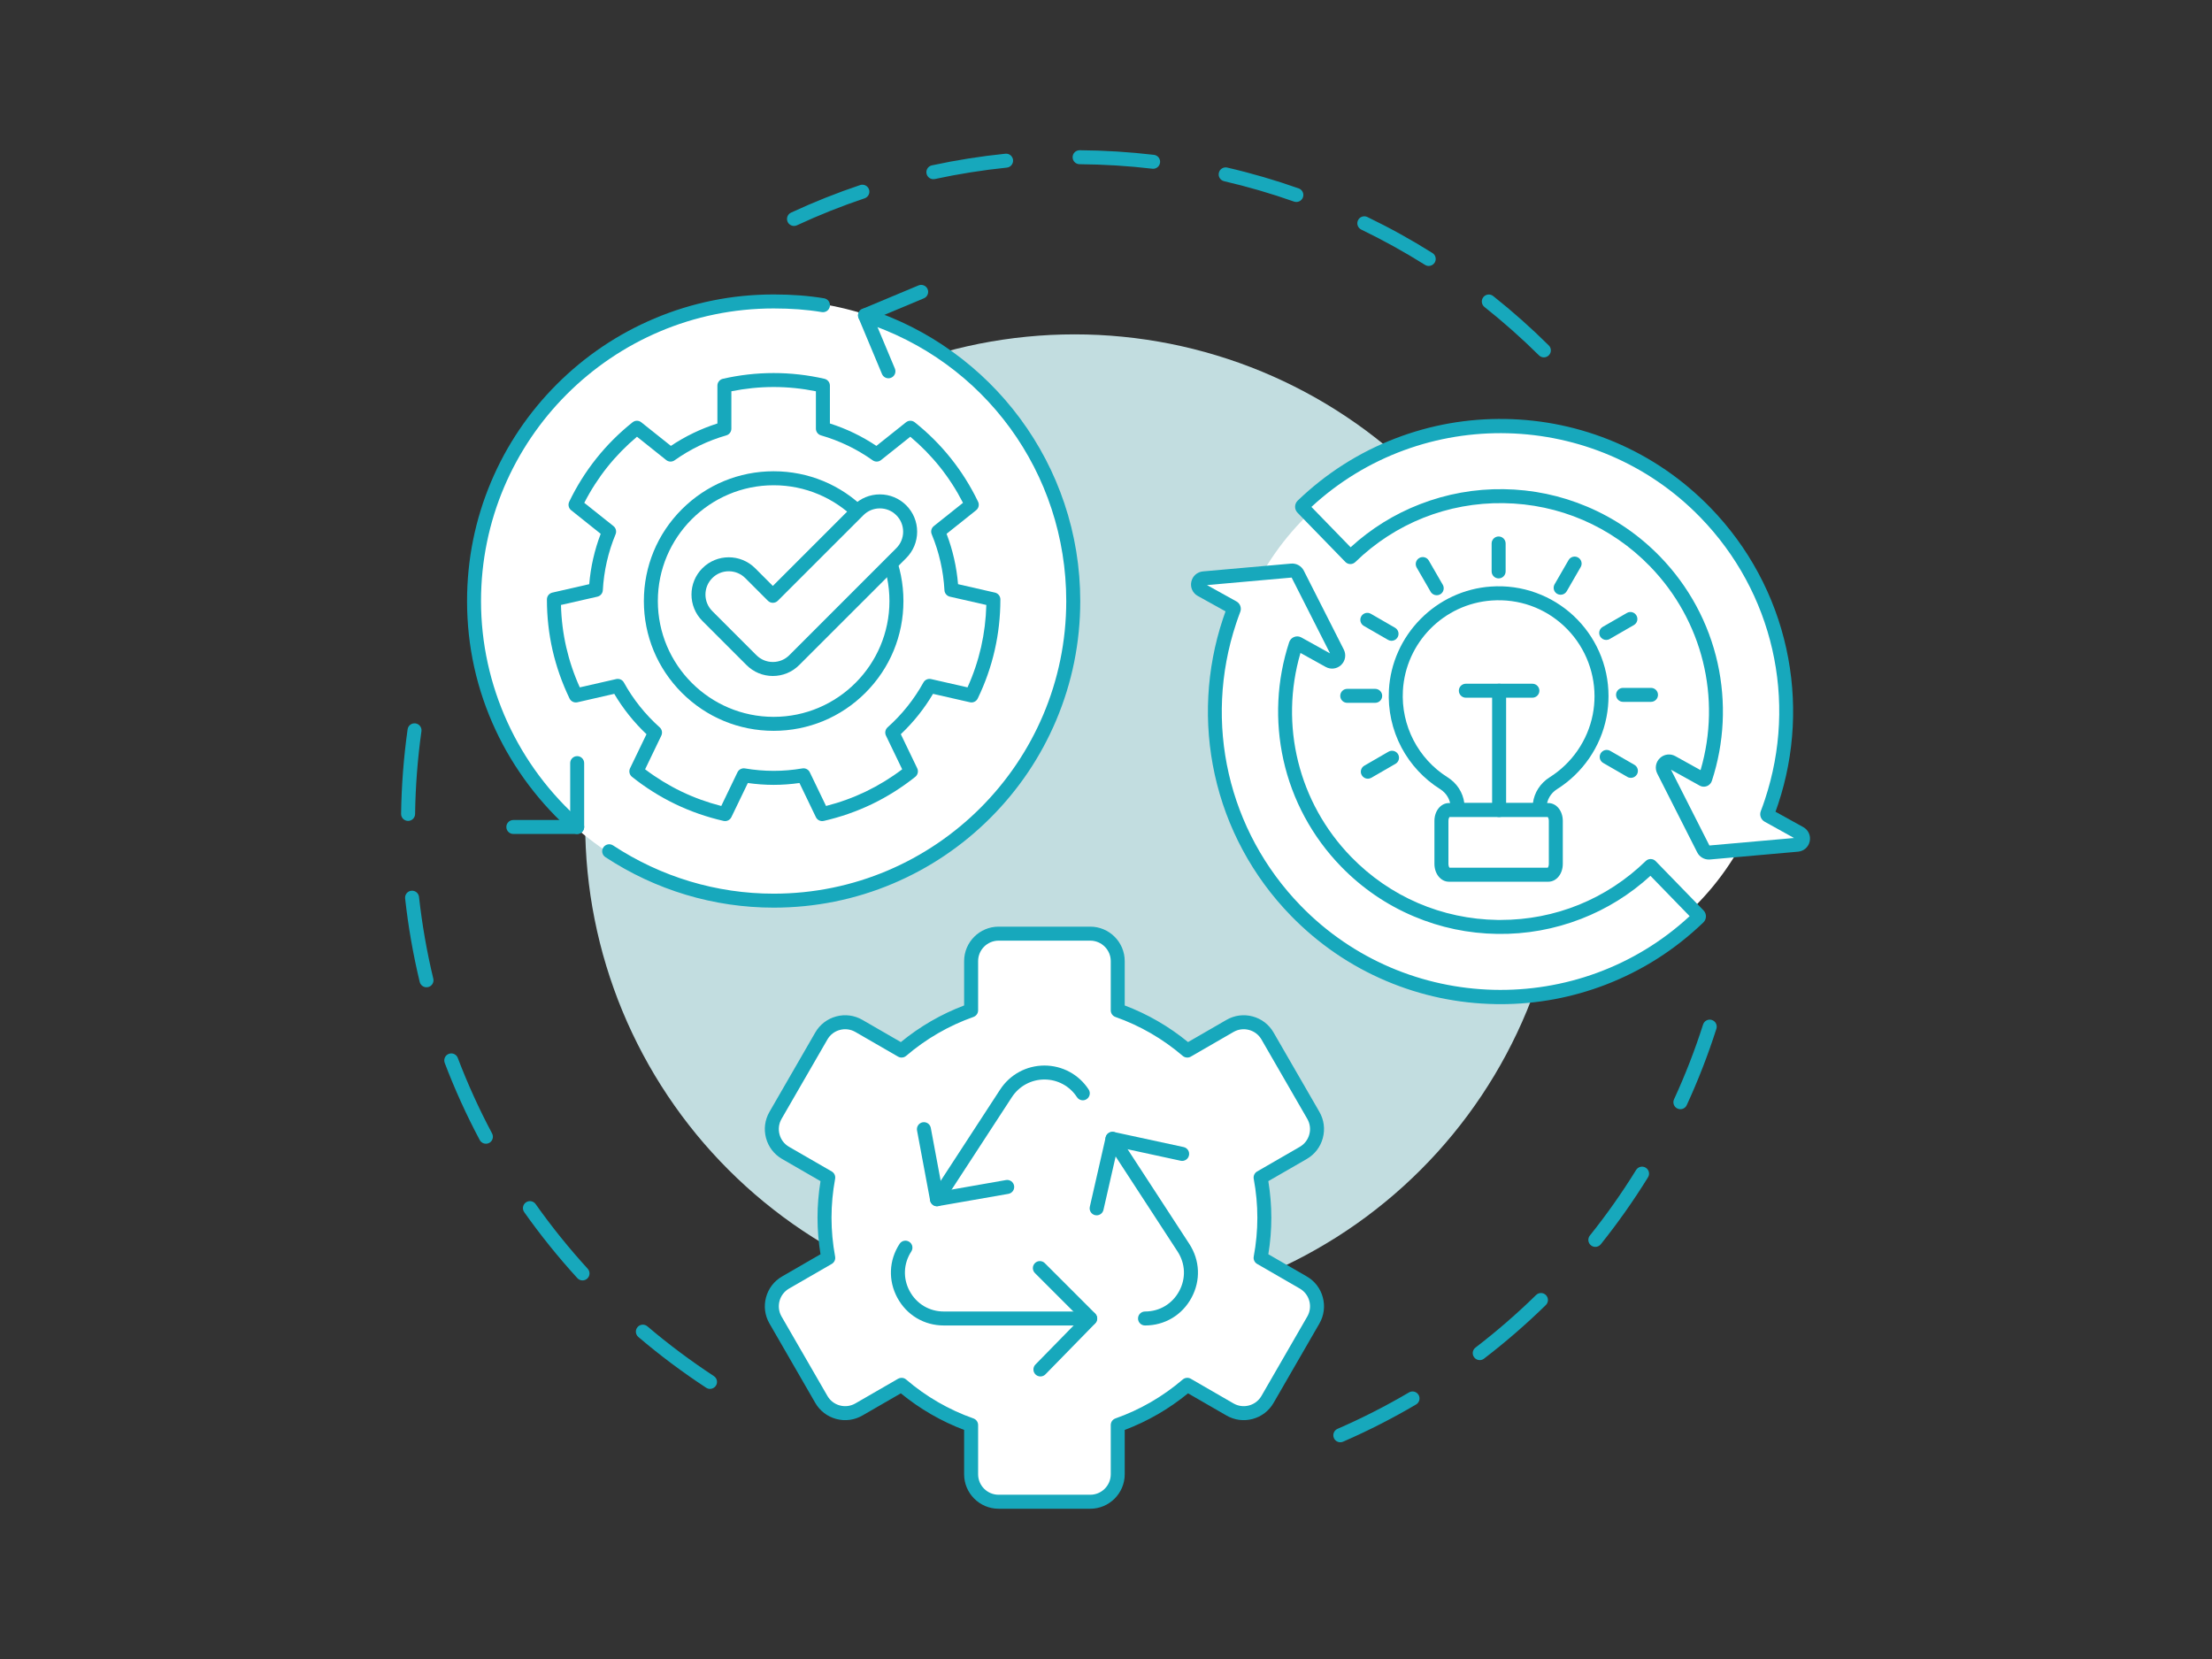 <?xml version="1.0" encoding="UTF-8"?>
<svg xmlns="http://www.w3.org/2000/svg" xmlns:xlink="http://www.w3.org/1999/xlink" width="400" zoomAndPan="magnify" viewBox="0 0 300 225" height="300" preserveAspectRatio="xMidYMid meet" version="1.2">
  <rect x="0" y="0" width="300" height="225" fill="#333333" stroke="none"/>
  <defs>
    <clipPath id="0909a3a0b0">
      <path d="M 54.391 98 L 98 98 L 98 189 L 54.391 189 Z M 54.391 98 "></path>
    </clipPath>
    <clipPath id="1e00f531f3">
      <path d="M 106 20.359 L 211 20.359 L 211 49 L 106 49 Z M 106 20.359 "></path>
    </clipPath>
    <clipPath id="e5fba0dc70">
      <path d="M 175 56 L 245.641 56 L 245.641 117 L 175 117 Z M 175 56 "></path>
    </clipPath>
    <clipPath id="9f67ca2886">
      <path d="M 103 125 L 180 125 L 180 204.859 L 103 204.859 Z M 103 125 "></path>
    </clipPath>
  </defs>
  <g id="18d8b33af3">
    <g clip-rule="nonzero" clip-path="url(#0909a3a0b0)">
      <path style=" stroke:none;fill-rule:nonzero;fill:#17a8bc;fill-opacity:1;" d="M 96.293 188.367 C 96.117 188.367 95.934 188.316 95.773 188.211 C 92.582 186.121 89.484 183.805 86.574 181.324 C 86.176 180.988 86.125 180.387 86.465 179.988 C 86.805 179.59 87.402 179.543 87.801 179.883 C 90.652 182.309 93.688 184.574 96.812 186.625 C 97.254 186.91 97.375 187.5 97.09 187.938 C 96.906 188.215 96.602 188.367 96.293 188.367 Z M 79.004 173.656 C 78.746 173.656 78.492 173.551 78.305 173.348 C 75.727 170.527 73.301 167.516 71.098 164.398 C 70.793 163.969 70.895 163.379 71.324 163.074 C 71.75 162.773 72.344 162.875 72.645 163.301 C 74.805 166.355 77.18 169.305 79.703 172.066 C 80.059 172.453 80.031 173.055 79.645 173.406 C 79.461 173.574 79.234 173.656 79.004 173.656 Z M 65.902 155.117 C 65.562 155.117 65.234 154.938 65.066 154.617 C 63.266 151.242 61.668 147.723 60.312 144.152 C 60.129 143.664 60.375 143.117 60.863 142.93 C 61.352 142.742 61.902 142.988 62.086 143.48 C 63.414 146.973 64.98 150.422 66.738 153.723 C 66.984 154.188 66.809 154.762 66.348 155.008 C 66.207 155.082 66.055 155.117 65.902 155.117 Z M 57.844 133.898 C 57.414 133.898 57.027 133.605 56.922 133.172 C 56.031 129.465 55.363 125.656 54.945 121.852 C 54.887 121.332 55.262 120.863 55.781 120.805 C 56.305 120.75 56.773 121.125 56.828 121.645 C 57.242 125.367 57.891 129.098 58.766 132.73 C 58.887 133.238 58.574 133.75 58.066 133.871 C 57.992 133.891 57.918 133.898 57.844 133.898 Z M 55.348 111.336 C 55.344 111.336 55.34 111.336 55.332 111.336 C 54.809 111.328 54.391 110.898 54.398 110.375 C 54.453 106.543 54.75 102.688 55.281 98.918 C 55.352 98.398 55.832 98.035 56.352 98.109 C 56.871 98.184 57.23 98.66 57.156 99.18 C 56.641 102.875 56.348 106.648 56.297 110.402 C 56.289 110.922 55.863 111.336 55.348 111.336 Z M 55.348 111.336 "></path>
    </g>
    <path style=" stroke:none;fill-rule:nonzero;fill:#17a8bc;fill-opacity:1;" d="M 181.777 195.605 C 181.414 195.605 181.062 195.391 180.91 195.035 C 180.699 194.555 180.922 193.996 181.398 193.785 C 184.711 192.344 187.973 190.684 191.09 188.848 C 191.543 188.578 192.121 188.73 192.391 189.18 C 192.656 189.633 192.504 190.215 192.055 190.48 C 188.871 192.355 185.539 194.055 182.156 195.527 C 182.035 195.578 181.906 195.605 181.777 195.605 Z M 200.688 184.465 C 200.402 184.465 200.121 184.336 199.934 184.094 C 199.613 183.68 199.695 183.082 200.109 182.766 C 202.977 180.566 205.742 178.168 208.328 175.637 C 208.703 175.27 209.301 175.273 209.668 175.648 C 210.035 176.023 210.027 176.625 209.656 176.992 C 207.016 179.574 204.191 182.023 201.262 184.27 C 201.09 184.402 200.887 184.465 200.688 184.465 Z M 216.367 169.109 C 216.156 169.109 215.949 169.039 215.773 168.898 C 215.363 168.574 215.297 167.977 215.625 167.566 C 217.887 164.742 219.996 161.75 221.895 158.676 C 222.172 158.23 222.754 158.094 223.199 158.367 C 223.648 158.645 223.785 159.227 223.508 159.672 C 221.57 162.812 219.414 165.867 217.105 168.754 C 216.918 168.988 216.645 169.109 216.367 169.109 Z M 227.902 150.434 C 227.77 150.434 227.633 150.406 227.504 150.348 C 227.027 150.129 226.82 149.566 227.039 149.09 C 228.555 145.805 229.879 142.391 230.977 138.949 C 231.137 138.449 231.668 138.172 232.168 138.332 C 232.668 138.492 232.941 139.023 232.785 139.523 C 231.66 143.043 230.309 146.527 228.762 149.883 C 228.602 150.23 228.258 150.434 227.902 150.434 Z M 227.902 150.434 "></path>
    <g clip-rule="nonzero" clip-path="url(#1e00f531f3)">
      <path style=" stroke:none;fill-rule:nonzero;fill:#17a8bc;fill-opacity:1;" d="M 209.383 48.469 C 209.145 48.469 208.902 48.375 208.719 48.191 C 206.387 45.883 203.898 43.676 201.328 41.633 C 200.918 41.309 200.852 40.711 201.176 40.301 C 201.5 39.891 202.098 39.82 202.508 40.148 C 205.133 42.23 207.672 44.484 210.051 46.848 C 210.426 47.215 210.426 47.816 210.059 48.188 C 209.871 48.375 209.629 48.469 209.383 48.469 Z M 193.77 36.07 C 193.598 36.07 193.422 36.023 193.266 35.922 C 190.484 34.176 187.574 32.566 184.621 31.137 C 184.148 30.91 183.953 30.344 184.18 29.871 C 184.406 29.398 184.977 29.203 185.445 29.43 C 188.465 30.887 191.434 32.531 194.273 34.316 C 194.719 34.594 194.852 35.18 194.574 35.625 C 194.391 35.91 194.086 36.07 193.77 36.07 Z M 107.688 30.645 C 107.328 30.645 106.988 30.441 106.824 30.094 C 106.605 29.621 106.812 29.055 107.285 28.836 C 110.328 27.422 113.48 26.164 116.66 25.098 C 117.156 24.934 117.691 25.199 117.859 25.695 C 118.027 26.191 117.758 26.73 117.262 26.898 C 114.152 27.941 111.062 29.172 108.086 30.555 C 107.957 30.617 107.82 30.645 107.688 30.645 Z M 175.816 27.391 C 175.711 27.391 175.605 27.375 175.5 27.34 C 172.406 26.246 169.215 25.316 166.016 24.574 C 165.504 24.457 165.188 23.949 165.305 23.438 C 165.422 22.926 165.934 22.609 166.441 22.727 C 169.711 23.484 172.969 24.434 176.133 25.551 C 176.625 25.723 176.887 26.266 176.711 26.758 C 176.574 27.148 176.207 27.391 175.816 27.391 Z M 126.586 24.301 C 126.148 24.301 125.758 23.996 125.66 23.551 C 125.551 23.039 125.875 22.535 126.387 22.426 C 129.66 21.719 133.012 21.188 136.352 20.848 C 136.875 20.793 137.34 21.176 137.395 21.695 C 137.445 22.215 137.066 22.684 136.547 22.734 C 133.273 23.07 129.992 23.59 126.789 24.281 C 126.719 24.293 126.652 24.301 126.586 24.301 Z M 156.391 22.891 C 156.355 22.891 156.316 22.887 156.281 22.883 C 153.027 22.5 149.711 22.297 146.414 22.27 C 145.891 22.266 145.469 21.84 145.473 21.316 C 145.477 20.793 145.902 20.375 146.422 20.375 C 146.426 20.375 146.426 20.375 146.43 20.375 C 149.793 20.398 153.18 20.609 156.5 21 C 157.02 21.059 157.395 21.531 157.332 22.051 C 157.273 22.535 156.867 22.891 156.391 22.891 Z M 156.391 22.891 "></path>
    </g>
    <path style=" stroke:none;fill-rule:nonzero;fill:#c2dde0;fill-opacity:1;" d="M 212.113 111.723 C 212.113 112.809 212.09 113.895 212.035 114.98 C 211.98 116.062 211.902 117.148 211.797 118.227 C 211.688 119.309 211.555 120.387 211.398 121.461 C 211.238 122.535 211.051 123.605 210.84 124.672 C 210.629 125.738 210.391 126.797 210.125 127.852 C 209.863 128.902 209.574 129.949 209.258 130.988 C 208.941 132.031 208.602 133.062 208.234 134.082 C 207.867 135.105 207.477 136.121 207.062 137.125 C 206.648 138.125 206.207 139.121 205.742 140.102 C 205.277 141.082 204.789 142.055 204.277 143.012 C 203.766 143.969 203.23 144.914 202.672 145.848 C 202.113 146.777 201.531 147.695 200.93 148.598 C 200.324 149.5 199.699 150.391 199.055 151.262 C 198.406 152.133 197.738 152.992 197.047 153.832 C 196.359 154.672 195.648 155.492 194.922 156.297 C 194.191 157.102 193.441 157.887 192.676 158.656 C 191.906 159.426 191.121 160.172 190.316 160.902 C 189.512 161.633 188.688 162.344 187.848 163.031 C 187.008 163.719 186.152 164.387 185.281 165.035 C 184.406 165.684 183.52 166.309 182.617 166.91 C 181.711 167.516 180.797 168.098 179.863 168.652 C 178.934 169.211 177.988 169.746 177.027 170.262 C 176.07 170.773 175.102 171.262 174.117 171.727 C 173.137 172.188 172.145 172.629 171.141 173.047 C 170.137 173.461 169.125 173.852 168.102 174.219 C 167.078 174.582 166.047 174.926 165.008 175.238 C 163.969 175.555 162.922 175.844 161.867 176.109 C 160.812 176.371 159.754 176.609 158.688 176.82 C 157.625 177.035 156.555 177.219 155.48 177.379 C 154.406 177.539 153.328 177.672 152.246 177.777 C 151.164 177.883 150.082 177.965 148.996 178.016 C 147.91 178.07 146.828 178.098 145.738 178.098 C 144.652 178.098 143.566 178.07 142.484 178.016 C 141.398 177.965 140.316 177.883 139.234 177.777 C 138.152 177.672 137.074 177.539 136 177.379 C 134.926 177.219 133.855 177.035 132.789 176.82 C 131.727 176.609 130.664 176.371 129.613 176.109 C 128.559 175.844 127.512 175.555 126.473 175.238 C 125.434 174.926 124.402 174.582 123.379 174.219 C 122.355 173.852 121.344 173.461 120.34 173.047 C 119.336 172.629 118.344 172.188 117.359 171.727 C 116.379 171.262 115.41 170.773 114.449 170.262 C 113.492 169.746 112.547 169.211 111.617 168.652 C 110.684 168.098 109.766 167.516 108.863 166.91 C 107.961 166.309 107.074 165.684 106.199 165.035 C 105.328 164.387 104.473 163.719 103.633 163.031 C 102.793 162.344 101.969 161.633 101.164 160.902 C 100.359 160.172 99.574 159.426 98.805 158.656 C 98.039 157.887 97.289 157.102 96.559 156.297 C 95.828 155.492 95.121 154.672 94.43 153.832 C 93.742 152.992 93.074 152.133 92.426 151.262 C 91.781 150.391 91.156 149.5 90.551 148.598 C 89.949 147.695 89.367 146.777 88.809 145.848 C 88.25 144.914 87.715 143.969 87.203 143.012 C 86.691 142.055 86.203 141.082 85.738 140.102 C 85.273 139.121 84.832 138.125 84.418 137.125 C 84 136.121 83.609 135.105 83.246 134.082 C 82.879 133.062 82.539 132.031 82.223 130.988 C 81.906 129.949 81.617 128.902 81.355 127.852 C 81.09 126.797 80.852 125.738 80.641 124.672 C 80.43 123.605 80.242 122.535 80.082 121.461 C 79.926 120.387 79.793 119.309 79.684 118.227 C 79.578 117.148 79.5 116.062 79.445 114.98 C 79.391 113.895 79.363 112.809 79.363 111.723 C 79.363 110.637 79.391 109.551 79.445 108.465 C 79.5 107.379 79.578 106.297 79.684 105.215 C 79.793 104.137 79.926 103.059 80.082 101.984 C 80.242 100.91 80.43 99.84 80.641 98.773 C 80.852 97.707 81.09 96.648 81.355 95.594 C 81.617 94.539 81.906 93.496 82.223 92.453 C 82.539 91.414 82.879 90.383 83.246 89.363 C 83.609 88.34 84 87.324 84.418 86.32 C 84.832 85.316 85.273 84.324 85.738 83.344 C 86.203 82.363 86.691 81.391 87.203 80.434 C 87.715 79.477 88.25 78.531 88.809 77.598 C 89.367 76.668 89.949 75.75 90.551 74.848 C 91.156 73.945 91.781 73.055 92.426 72.184 C 93.074 71.309 93.742 70.453 94.43 69.613 C 95.121 68.773 95.828 67.953 96.559 67.148 C 97.289 66.344 98.039 65.555 98.805 64.789 C 99.574 64.02 100.359 63.27 101.164 62.543 C 101.969 61.812 102.793 61.102 103.633 60.414 C 104.473 59.727 105.328 59.059 106.199 58.41 C 107.074 57.762 107.961 57.137 108.863 56.535 C 109.766 55.93 110.684 55.348 111.617 54.789 C 112.547 54.23 113.492 53.695 114.449 53.184 C 115.41 52.672 116.379 52.184 117.359 51.719 C 118.344 51.254 119.336 50.816 120.34 50.398 C 121.344 49.984 122.355 49.594 123.379 49.227 C 124.402 48.863 125.434 48.52 126.473 48.207 C 127.512 47.891 128.559 47.602 129.613 47.336 C 130.664 47.074 131.727 46.836 132.789 46.621 C 133.855 46.41 134.926 46.227 136 46.066 C 137.074 45.906 138.152 45.773 139.234 45.668 C 140.316 45.562 141.398 45.48 142.484 45.426 C 143.566 45.375 144.652 45.348 145.738 45.348 C 146.828 45.348 147.91 45.375 148.996 45.426 C 150.082 45.48 151.164 45.562 152.246 45.668 C 153.328 45.773 154.406 45.906 155.48 46.066 C 156.555 46.227 157.625 46.41 158.688 46.621 C 159.754 46.836 160.812 47.074 161.867 47.336 C 162.922 47.602 163.969 47.891 165.008 48.207 C 166.047 48.52 167.078 48.863 168.102 49.227 C 169.125 49.594 170.137 49.984 171.141 50.398 C 172.145 50.816 173.137 51.254 174.117 51.719 C 175.102 52.184 176.07 52.672 177.027 53.184 C 177.988 53.695 178.934 54.23 179.863 54.789 C 180.797 55.348 181.711 55.93 182.617 56.535 C 183.52 57.137 184.406 57.762 185.281 58.41 C 186.152 59.059 187.008 59.727 187.848 60.414 C 188.688 61.102 189.512 61.812 190.316 62.543 C 191.121 63.27 191.906 64.02 192.676 64.789 C 193.441 65.555 194.191 66.344 194.922 67.148 C 195.648 67.953 196.359 68.773 197.047 69.613 C 197.738 70.453 198.406 71.309 199.055 72.184 C 199.699 73.055 200.324 73.945 200.93 74.848 C 201.531 75.75 202.113 76.668 202.672 77.598 C 203.23 78.531 203.766 79.477 204.277 80.434 C 204.789 81.391 205.277 82.363 205.742 83.344 C 206.207 84.324 206.648 85.316 207.062 86.32 C 207.477 87.324 207.867 88.34 208.234 89.363 C 208.602 90.383 208.941 91.414 209.258 92.453 C 209.574 93.496 209.863 94.543 210.125 95.594 C 210.391 96.648 210.629 97.707 210.84 98.773 C 211.051 99.84 211.238 100.91 211.398 101.984 C 211.555 103.059 211.688 104.137 211.797 105.215 C 211.902 106.297 211.98 107.379 212.035 108.465 C 212.09 109.551 212.113 110.637 212.113 111.723 Z M 212.113 111.723 "></path>
    <path style=" stroke:none;fill-rule:nonzero;fill:#ffffff;fill-opacity:1;" d="M 240.816 96.5 C 240.816 97.727 240.758 98.945 240.637 100.16 C 240.52 101.379 240.34 102.586 240.102 103.785 C 239.863 104.984 239.566 106.172 239.211 107.34 C 238.855 108.512 238.445 109.66 237.977 110.793 C 237.508 111.922 236.984 113.027 236.41 114.105 C 235.832 115.184 235.203 116.23 234.523 117.246 C 233.848 118.266 233.117 119.246 232.344 120.191 C 231.566 121.137 230.746 122.039 229.883 122.906 C 229.016 123.77 228.113 124.59 227.168 125.367 C 226.223 126.141 225.238 126.871 224.223 127.551 C 223.207 128.23 222.16 128.855 221.078 129.434 C 220 130.012 218.898 130.531 217.766 131 C 216.637 131.469 215.488 131.879 214.316 132.234 C 213.148 132.59 211.961 132.887 210.762 133.125 C 209.562 133.363 208.355 133.543 207.137 133.664 C 205.922 133.781 204.699 133.844 203.477 133.844 C 202.254 133.844 201.035 133.781 199.816 133.664 C 198.602 133.543 197.391 133.363 196.191 133.125 C 194.992 132.887 193.809 132.59 192.637 132.234 C 191.469 131.879 190.316 131.469 189.188 131 C 188.059 130.531 186.953 130.012 185.875 129.434 C 184.797 128.855 183.75 128.23 182.73 127.551 C 181.715 126.871 180.734 126.141 179.789 125.367 C 178.844 124.59 177.938 123.77 177.074 122.906 C 176.211 122.039 175.391 121.137 174.613 120.191 C 173.836 119.246 173.109 118.266 172.43 117.246 C 171.75 116.23 171.121 115.184 170.547 114.105 C 169.969 113.027 169.449 111.922 168.98 110.793 C 168.512 109.66 168.102 108.512 167.746 107.34 C 167.391 106.172 167.094 104.984 166.855 103.785 C 166.617 102.586 166.438 101.379 166.316 100.16 C 166.195 98.945 166.137 97.727 166.137 96.5 C 166.137 95.277 166.195 94.059 166.316 92.844 C 166.438 91.625 166.617 90.418 166.855 89.219 C 167.094 88.02 167.391 86.832 167.746 85.664 C 168.102 84.492 168.512 83.344 168.98 82.211 C 169.449 81.082 169.969 79.977 170.547 78.898 C 171.121 77.82 171.75 76.773 172.43 75.758 C 173.109 74.738 173.836 73.758 174.613 72.812 C 175.391 71.867 176.211 70.965 177.074 70.098 C 177.938 69.234 178.844 68.414 179.789 67.637 C 180.734 66.863 181.715 66.133 182.73 65.453 C 183.75 64.773 184.797 64.148 185.875 63.57 C 186.953 62.992 188.059 62.473 189.188 62.004 C 190.316 61.535 191.469 61.125 192.637 60.77 C 193.809 60.414 194.992 60.117 196.191 59.879 C 197.391 59.641 198.602 59.461 199.816 59.34 C 201.035 59.223 202.254 59.16 203.477 59.16 C 204.699 59.16 205.922 59.223 207.137 59.34 C 208.355 59.461 209.562 59.641 210.762 59.879 C 211.961 60.117 213.148 60.414 214.316 60.77 C 215.488 61.125 216.637 61.535 217.766 62.004 C 218.898 62.473 220 62.992 221.078 63.57 C 222.16 64.148 223.207 64.773 224.223 65.453 C 225.238 66.133 226.223 66.863 227.168 67.637 C 228.113 68.414 229.016 69.234 229.883 70.098 C 230.746 70.965 231.566 71.867 232.344 72.812 C 233.117 73.758 233.848 74.738 234.523 75.758 C 235.203 76.773 235.832 77.82 236.41 78.898 C 236.984 79.977 237.508 81.082 237.977 82.211 C 238.445 83.344 238.855 84.492 239.211 85.664 C 239.566 86.832 239.863 88.02 240.102 89.219 C 240.34 90.418 240.52 91.625 240.637 92.844 C 240.758 94.059 240.816 95.277 240.816 96.5 Z M 240.816 96.5 "></path>
    <path style=" stroke:none;fill-rule:nonzero;fill:#ffffff;fill-opacity:1;" d="M 230.98 105.723 C 231.09 105.785 231.23 105.727 231.27 105.609 C 234.539 95.621 232.289 84.199 224.453 76.141 C 213.211 64.57 194.715 64.309 183.145 75.551 L 176.648 68.871 C 176.574 68.789 176.574 68.66 176.656 68.582 C 192.008 53.816 216.422 54.211 231.285 69.504 C 241.715 80.234 244.676 95.457 240.266 108.742 C 240.086 109.285 239.891 109.824 239.688 110.359 C 239.652 110.453 239.691 110.555 239.777 110.605 L 241.285 111.441 L 244.105 113.008 C 244.82 113.406 244.594 114.488 243.773 114.562 L 238.879 114.996 L 231.84 115.621 C 231.504 115.652 231.18 115.473 231.027 115.168 L 227.832 108.867 L 225.609 104.48 C 225.238 103.75 226.035 102.98 226.754 103.379 L 229.727 105.027 Z M 230.98 105.723 "></path>
    <g clip-rule="nonzero" clip-path="url(#e5fba0dc70)">
      <path style=" stroke:none;fill-rule:nonzero;fill:#17a8bc;fill-opacity:1;" d="M 231.762 116.574 C 231.094 116.574 230.484 116.203 230.18 115.598 L 224.762 104.91 C 224.406 104.207 224.547 103.371 225.117 102.824 C 225.684 102.277 226.527 102.168 227.215 102.551 L 230.637 104.449 C 233.5 94.664 230.91 84.145 223.773 76.801 C 218.512 71.387 211.457 68.348 203.91 68.238 C 196.359 68.133 189.223 70.969 183.809 76.23 C 183.43 76.598 182.832 76.59 182.465 76.215 L 175.969 69.531 C 175.754 69.309 175.641 69.016 175.645 68.707 C 175.652 68.398 175.777 68.113 175.996 67.898 C 179.844 64.199 184.297 61.359 189.238 59.461 C 194.008 57.625 199.031 56.738 204.168 56.824 C 209.305 56.91 214.297 57.965 219.008 59.957 C 223.883 62.023 228.242 65.016 231.965 68.844 C 237.125 74.152 240.688 80.766 242.266 87.961 C 243.801 94.961 243.422 102.25 241.164 109.043 C 241.051 109.383 240.93 109.734 240.801 110.09 L 244.566 112.176 C 245.254 112.559 245.605 113.332 245.441 114.102 C 245.281 114.875 244.645 115.438 243.859 115.508 L 231.926 116.566 C 231.871 116.57 231.816 116.574 231.762 116.574 Z M 226.625 104.391 L 231.836 114.668 L 243.312 113.652 L 239.316 111.434 C 238.82 111.156 238.602 110.551 238.801 110.02 C 239.008 109.488 239.195 108.957 239.363 108.445 C 243.832 94.992 240.477 80.324 230.605 70.164 C 216.332 55.48 192.828 54.91 177.859 68.75 L 183.176 74.223 C 185.934 71.699 189.086 69.738 192.555 68.391 C 196.191 66.977 200.02 66.285 203.938 66.344 C 207.852 66.398 211.66 67.195 215.254 68.715 C 218.973 70.285 222.297 72.559 225.137 75.48 C 229.043 79.5 231.746 84.5 232.953 89.945 C 234.125 95.238 233.855 100.758 232.172 105.902 C 232.062 106.234 231.816 106.492 231.496 106.617 C 231.176 106.742 230.816 106.719 230.52 106.551 Z M 231.441 104.895 Z M 231.441 104.895 "></path>
    </g>
    <path style=" stroke:none;fill-rule:nonzero;fill:#ffffff;fill-opacity:1;" d="M 176.035 87.281 C 175.922 87.219 175.781 87.273 175.742 87.395 C 172.477 97.383 174.727 108.805 182.559 116.863 C 193.801 128.434 212.297 128.695 223.867 117.453 L 230.363 124.133 C 230.441 124.215 230.438 124.344 230.359 124.422 C 215.008 139.188 190.59 138.793 175.727 123.5 C 165.301 112.77 162.336 97.547 166.746 84.262 C 166.93 83.719 167.121 83.18 167.324 82.645 C 167.359 82.551 167.324 82.449 167.238 82.398 L 165.73 81.562 L 162.906 79.996 C 162.191 79.598 162.422 78.516 163.238 78.441 L 168.133 78.008 L 175.172 77.383 C 175.512 77.352 175.836 77.531 175.988 77.836 L 179.184 84.137 L 181.402 88.52 C 181.773 89.254 180.977 90.023 180.258 89.625 L 177.285 87.977 Z M 176.035 87.281 "></path>
    <path style=" stroke:none;fill-rule:nonzero;fill:#17a8bc;fill-opacity:1;" d="M 203.523 136.188 C 203.297 136.188 203.07 136.184 202.844 136.18 C 197.707 136.094 192.715 135.039 188.004 133.043 C 183.129 130.98 178.77 127.988 175.047 124.16 C 169.887 118.852 166.324 112.238 164.746 105.039 C 163.211 98.043 163.594 90.754 165.848 83.961 C 165.961 83.613 166.086 83.266 166.211 82.914 L 162.445 80.824 C 161.758 80.445 161.406 79.672 161.57 78.902 C 161.734 78.129 162.367 77.566 163.152 77.496 L 175.086 76.438 C 175.816 76.371 176.504 76.754 176.832 77.406 L 182.25 88.094 C 182.605 88.797 182.465 89.633 181.898 90.18 C 181.328 90.727 180.488 90.836 179.797 90.453 L 176.375 88.555 C 173.512 98.34 176.102 108.859 183.238 116.203 C 188.5 121.617 195.555 124.656 203.105 124.766 C 203.242 124.766 203.379 124.766 203.52 124.766 C 210.914 124.766 217.891 121.938 223.207 116.77 C 223.383 116.598 223.621 116.504 223.867 116.504 C 224.125 116.504 224.367 116.605 224.547 116.789 L 231.043 123.473 C 231.484 123.934 231.473 124.66 231.02 125.102 C 227.172 128.805 222.715 131.641 217.777 133.543 C 213.215 135.297 208.422 136.188 203.523 136.188 Z M 163.699 79.352 L 167.695 81.57 C 168.191 81.844 168.414 82.449 168.211 82.98 C 168.012 83.504 167.82 84.035 167.648 84.559 C 163.18 98.012 166.539 112.68 176.41 122.84 C 190.68 137.523 214.188 138.094 229.156 124.254 L 223.84 118.781 C 221.078 121.305 217.926 123.266 214.457 124.613 C 210.82 126.027 206.996 126.719 203.078 126.66 C 199.16 126.605 195.352 125.809 191.762 124.289 C 188.039 122.719 184.715 120.441 181.879 117.523 C 177.973 113.504 175.27 108.504 174.062 103.059 C 172.887 97.766 173.156 92.246 174.84 87.102 C 174.949 86.773 175.195 86.512 175.516 86.387 C 175.836 86.262 176.191 86.285 176.492 86.453 L 180.387 88.613 L 175.176 78.332 Z M 180.719 88.797 Z M 175.574 88.109 C 175.574 88.109 175.574 88.109 175.574 88.113 Z M 166.773 83.227 C 166.777 83.23 166.777 83.23 166.781 83.23 Z M 166.773 83.227 "></path>
    <path style=" stroke:none;fill-rule:nonzero;fill:#ffffff;fill-opacity:1;" d="M 199.211 109.859 L 208.812 109.859 L 208.812 109.512 C 208.812 108.168 209.531 106.941 210.672 106.227 C 213.867 104.215 216.188 100.945 216.941 97.113 L 216.949 97.07 C 217.117 96.211 217.203 95.324 217.203 94.414 C 217.203 86.379 210.41 79.93 202.254 80.496 C 195.305 80.98 189.711 86.656 189.32 93.609 C 189.02 98.918 191.695 103.625 195.828 106.227 C 196.969 106.941 197.684 108.168 197.684 109.512 L 197.684 109.859 L 207.289 109.859 Z M 199.211 109.859 "></path>
    <path style=" stroke:none;fill-rule:nonzero;fill:#17a8bc;fill-opacity:1;" d="M 208.812 110.809 L 197.684 110.809 C 197.16 110.809 196.734 110.387 196.734 109.859 L 196.734 109.512 C 196.734 108.516 196.207 107.586 195.324 107.027 C 193.109 105.637 191.297 103.684 190.074 101.379 C 188.809 98.988 188.219 96.285 188.371 93.559 C 188.574 89.961 190.094 86.555 192.652 83.961 C 195.211 81.367 198.598 79.801 202.188 79.551 C 204.305 79.402 206.375 79.691 208.34 80.406 C 210.23 81.094 211.938 82.141 213.414 83.516 C 214.891 84.898 216.055 86.531 216.875 88.371 C 217.723 90.277 218.152 92.312 218.152 94.414 C 218.152 95.367 218.059 96.324 217.879 97.25 L 217.871 97.297 C 217.086 101.297 214.645 104.844 211.176 107.027 C 210.289 107.586 209.762 108.516 209.762 109.512 L 209.762 109.859 C 209.762 110.387 209.336 110.809 208.812 110.809 Z M 199.211 108.914 L 207.902 108.914 C 208.086 107.492 208.902 106.219 210.164 105.422 C 213.195 103.516 215.324 100.422 216.012 96.93 L 216.02 96.887 C 216.176 96.082 216.254 95.25 216.254 94.414 C 216.254 90.82 214.746 87.355 212.117 84.902 C 209.453 82.418 205.973 81.188 202.32 81.441 C 195.812 81.895 190.633 87.148 190.266 93.664 C 190 98.395 192.324 102.902 196.332 105.422 C 197.598 106.219 198.414 107.492 198.594 108.914 Z M 199.211 108.914 "></path>
    <path style=" stroke:none;fill-rule:nonzero;fill:#ffffff;fill-opacity:1;" d="M 209.992 118.633 L 196.508 118.633 C 195.945 118.633 195.492 117.973 195.492 117.16 L 195.492 111.332 C 195.492 110.52 195.945 109.859 196.508 109.859 L 209.992 109.859 C 210.551 109.859 211.008 110.52 211.008 111.332 L 211.008 117.16 C 211.008 117.973 210.551 118.633 209.992 118.633 Z M 209.992 118.633 "></path>
    <path style=" stroke:none;fill-rule:nonzero;fill:#17a8bc;fill-opacity:1;" d="M 209.992 119.582 L 196.508 119.582 C 195.406 119.582 194.543 118.516 194.543 117.16 L 194.543 111.332 C 194.543 109.977 195.406 108.914 196.508 108.914 L 209.992 108.914 C 211.094 108.914 211.953 109.977 211.953 111.332 L 211.953 117.16 C 211.953 118.516 211.094 119.582 209.992 119.582 Z M 196.586 117.684 L 209.914 117.684 C 209.969 117.613 210.059 117.434 210.059 117.16 L 210.059 111.332 C 210.059 111.059 209.969 110.879 209.914 110.809 L 196.586 110.809 C 196.531 110.879 196.441 111.059 196.441 111.332 L 196.441 117.16 C 196.441 117.434 196.531 117.613 196.586 117.684 Z M 196.586 117.684 "></path>
    <path style=" stroke:none;fill-rule:nonzero;fill:#17a8bc;fill-opacity:1;" d="M 203.25 78.445 C 202.727 78.445 202.301 78.023 202.301 77.496 L 202.301 73.707 C 202.301 73.184 202.727 72.758 203.25 72.758 C 203.773 72.758 204.199 73.184 204.199 73.707 L 204.199 77.496 C 204.199 78.023 203.773 78.445 203.25 78.445 Z M 203.25 78.445 "></path>
    <path style=" stroke:none;fill-rule:nonzero;fill:#ffffff;fill-opacity:1;" d="M 194.855 79.781 L 192.957 76.5 Z M 194.855 79.781 "></path>
    <path style=" stroke:none;fill-rule:nonzero;fill:#17a8bc;fill-opacity:1;" d="M 194.855 80.73 C 194.527 80.73 194.207 80.562 194.031 80.258 L 192.137 76.977 C 191.875 76.52 192.031 75.941 192.484 75.68 C 192.938 75.418 193.52 75.574 193.781 76.027 L 195.676 79.309 C 195.938 79.762 195.781 80.344 195.328 80.605 C 195.18 80.691 195.016 80.73 194.855 80.73 Z M 194.855 80.73 "></path>
    <path style=" stroke:none;fill-rule:nonzero;fill:#ffffff;fill-opacity:1;" d="M 188.727 85.961 L 185.441 84.066 Z M 188.727 85.961 "></path>
    <path style=" stroke:none;fill-rule:nonzero;fill:#17a8bc;fill-opacity:1;" d="M 188.727 86.91 C 188.562 86.91 188.402 86.867 188.25 86.781 L 184.969 84.887 C 184.516 84.625 184.359 84.043 184.621 83.59 C 184.883 83.137 185.465 82.98 185.918 83.242 L 189.199 85.137 C 189.652 85.398 189.809 85.98 189.547 86.434 C 189.371 86.738 189.051 86.91 188.727 86.91 Z M 188.727 86.91 "></path>
    <path style=" stroke:none;fill-rule:nonzero;fill:#17a8bc;fill-opacity:1;" d="M 186.508 95.32 L 182.715 95.32 C 182.191 95.32 181.77 94.898 181.77 94.375 C 181.77 93.848 182.191 93.426 182.715 93.426 L 186.508 93.426 C 187.031 93.426 187.457 93.848 187.457 94.375 C 187.457 94.898 187.031 95.32 186.508 95.32 Z M 186.508 95.32 "></path>
    <path style=" stroke:none;fill-rule:nonzero;fill:#ffffff;fill-opacity:1;" d="M 188.793 102.77 L 185.508 104.664 Z M 188.793 102.77 "></path>
    <path style=" stroke:none;fill-rule:nonzero;fill:#17a8bc;fill-opacity:1;" d="M 185.512 105.613 C 185.184 105.613 184.863 105.441 184.688 105.137 C 184.426 104.684 184.582 104.105 185.035 103.844 L 188.316 101.945 C 188.773 101.684 189.352 101.84 189.613 102.293 C 189.875 102.746 189.719 103.328 189.266 103.59 L 185.984 105.484 C 185.836 105.57 185.672 105.613 185.512 105.613 Z M 185.512 105.613 "></path>
    <path style=" stroke:none;fill-rule:nonzero;fill:#ffffff;fill-opacity:1;" d="M 217.906 102.652 L 221.188 104.547 Z M 217.906 102.652 "></path>
    <path style=" stroke:none;fill-rule:nonzero;fill:#17a8bc;fill-opacity:1;" d="M 221.188 105.496 C 221.027 105.496 220.863 105.457 220.715 105.371 L 217.43 103.473 C 216.977 103.211 216.824 102.633 217.086 102.18 C 217.348 101.727 217.926 101.57 218.379 101.832 L 221.664 103.727 C 222.117 103.988 222.273 104.57 222.012 105.023 C 221.836 105.328 221.516 105.496 221.188 105.496 Z M 221.188 105.496 "></path>
    <path style=" stroke:none;fill-rule:nonzero;fill:#17a8bc;fill-opacity:1;" d="M 223.914 95.188 L 220.125 95.188 C 219.602 95.188 219.176 94.762 219.176 94.238 C 219.176 93.715 219.602 93.293 220.125 93.293 L 223.914 93.293 C 224.438 93.293 224.863 93.715 224.863 94.238 C 224.863 94.762 224.438 95.188 223.914 95.188 Z M 223.914 95.188 "></path>
    <path style=" stroke:none;fill-rule:nonzero;fill:#ffffff;fill-opacity:1;" d="M 217.84 85.844 L 221.121 83.949 Z M 217.84 85.844 "></path>
    <path style=" stroke:none;fill-rule:nonzero;fill:#17a8bc;fill-opacity:1;" d="M 217.84 86.793 C 217.512 86.793 217.195 86.621 217.02 86.32 C 216.758 85.863 216.91 85.285 217.363 85.023 L 220.648 83.129 C 221.102 82.867 221.68 83.02 221.941 83.477 C 222.203 83.93 222.051 84.508 221.598 84.77 L 218.312 86.664 C 218.164 86.754 218 86.793 217.84 86.793 Z M 217.84 86.793 "></path>
    <path style=" stroke:none;fill-rule:nonzero;fill:#ffffff;fill-opacity:1;" d="M 211.664 79.715 L 213.559 76.434 Z M 211.664 79.715 "></path>
    <path style=" stroke:none;fill-rule:nonzero;fill:#17a8bc;fill-opacity:1;" d="M 211.66 80.664 C 211.5 80.664 211.336 80.625 211.188 80.539 C 210.734 80.277 210.578 79.695 210.84 79.242 L 212.734 75.961 C 213 75.508 213.578 75.352 214.031 75.613 C 214.484 75.875 214.641 76.453 214.379 76.906 L 212.484 80.191 C 212.309 80.496 211.988 80.664 211.66 80.664 Z M 211.66 80.664 "></path>
    <path style=" stroke:none;fill-rule:nonzero;fill:#17a8bc;fill-opacity:1;" d="M 203.316 110.809 C 202.793 110.809 202.367 110.387 202.367 109.859 L 202.367 93.676 C 202.367 93.152 202.793 92.73 203.316 92.73 C 203.84 92.73 204.266 93.152 204.266 93.676 L 204.266 109.859 C 204.266 110.387 203.84 110.809 203.316 110.809 Z M 203.316 110.809 "></path>
    <path style=" stroke:none;fill-rule:nonzero;fill:#17a8bc;fill-opacity:1;" d="M 207.828 94.625 L 198.805 94.625 C 198.281 94.625 197.855 94.199 197.855 93.676 C 197.855 93.152 198.281 92.73 198.805 92.73 L 207.828 92.73 C 208.352 92.73 208.777 93.152 208.777 93.676 C 208.777 94.199 208.352 94.625 207.828 94.625 Z M 207.828 94.625 "></path>
    <path style=" stroke:none;fill-rule:nonzero;fill:#ffffff;fill-opacity:1;" d="M 145.738 81.516 C 145.738 82.852 145.676 84.188 145.543 85.516 C 145.41 86.848 145.215 88.168 144.957 89.48 C 144.695 90.789 144.371 92.086 143.98 93.363 C 143.594 94.645 143.145 95.898 142.633 97.137 C 142.121 98.371 141.551 99.578 140.922 100.758 C 140.289 101.934 139.605 103.082 138.859 104.191 C 138.117 105.305 137.324 106.375 136.477 107.41 C 135.629 108.441 134.73 109.43 133.785 110.375 C 132.84 111.32 131.852 112.219 130.816 113.066 C 129.785 113.914 128.711 114.711 127.602 115.453 C 126.488 116.195 125.344 116.883 124.164 117.512 C 122.984 118.141 121.777 118.711 120.543 119.223 C 119.309 119.734 118.051 120.184 116.773 120.574 C 115.492 120.961 114.199 121.285 112.887 121.547 C 111.574 121.809 110.254 122.004 108.926 122.133 C 107.594 122.266 106.262 122.332 104.926 122.332 C 103.59 122.332 102.254 122.266 100.926 122.133 C 99.594 122.004 98.273 121.809 96.961 121.547 C 95.652 121.285 94.355 120.961 93.078 120.574 C 91.797 120.184 90.539 119.734 89.305 119.223 C 88.07 118.711 86.863 118.141 85.684 117.512 C 84.504 116.883 83.359 116.195 82.25 115.453 C 81.137 114.711 80.066 113.914 79.031 113.066 C 78 112.219 77.008 111.32 76.062 110.375 C 75.117 109.43 74.223 108.441 73.375 107.41 C 72.527 106.375 71.73 105.305 70.988 104.191 C 70.246 103.082 69.559 101.934 68.93 100.758 C 68.301 99.578 67.727 98.371 67.215 97.137 C 66.703 95.898 66.254 94.645 65.867 93.363 C 65.48 92.086 65.156 90.789 64.895 89.48 C 64.633 88.168 64.438 86.848 64.305 85.516 C 64.176 84.188 64.109 82.852 64.109 81.516 C 64.109 80.18 64.176 78.848 64.305 77.516 C 64.438 76.184 64.633 74.863 64.895 73.555 C 65.156 72.242 65.48 70.949 65.867 69.668 C 66.254 68.391 66.703 67.133 67.215 65.898 C 67.727 64.66 68.301 63.453 68.93 62.277 C 69.559 61.098 70.246 59.953 70.988 58.84 C 71.73 57.73 72.527 56.656 73.375 55.625 C 74.223 54.59 75.117 53.602 76.062 52.656 C 77.008 51.711 78 50.812 79.031 49.965 C 80.066 49.117 81.137 48.324 82.25 47.578 C 83.359 46.836 84.504 46.152 85.684 45.52 C 86.863 44.891 88.07 44.32 89.305 43.809 C 90.539 43.297 91.797 42.848 93.078 42.457 C 94.355 42.07 95.652 41.746 96.961 41.484 C 98.273 41.223 99.594 41.027 100.926 40.898 C 102.254 40.766 103.59 40.699 104.926 40.699 C 106.262 40.699 107.594 40.766 108.926 40.898 C 110.254 41.027 111.574 41.223 112.887 41.484 C 114.199 41.746 115.492 42.07 116.773 42.457 C 118.051 42.848 119.309 43.297 120.543 43.809 C 121.777 44.32 122.984 44.891 124.164 45.52 C 125.344 46.152 126.488 46.836 127.602 47.578 C 128.711 48.324 129.785 49.117 130.816 49.965 C 131.852 50.812 132.84 51.711 133.785 52.656 C 134.73 53.602 135.629 54.59 136.477 55.625 C 137.324 56.656 138.117 57.73 138.859 58.84 C 139.605 59.953 140.289 61.098 140.922 62.277 C 141.551 63.453 142.121 64.66 142.633 65.898 C 143.145 67.133 143.594 68.391 143.98 69.668 C 144.371 70.949 144.695 72.242 144.957 73.555 C 145.215 74.863 145.41 76.184 145.543 77.516 C 145.676 78.848 145.738 80.18 145.738 81.516 Z M 145.738 81.516 "></path>
    <path style=" stroke:none;fill-rule:nonzero;fill:#17a8bc;fill-opacity:1;" d="M 104.926 123.098 C 96.809 123.098 88.918 120.727 82.098 116.242 C 81.66 115.953 81.539 115.367 81.828 114.93 C 82.117 114.492 82.703 114.371 83.141 114.656 C 89.648 118.938 97.18 121.203 104.926 121.203 C 126.809 121.203 144.609 103.398 144.609 81.516 C 144.609 64.16 133.527 48.953 117.031 43.676 C 116.531 43.516 116.258 42.98 116.414 42.48 C 116.574 41.984 117.109 41.707 117.609 41.867 C 121.75 43.191 125.652 45.16 129.195 47.719 C 132.695 50.242 135.773 53.281 138.344 56.75 C 140.941 60.258 142.965 64.129 144.348 68.254 C 145.781 72.516 146.508 76.98 146.508 81.516 C 146.508 87.129 145.406 92.574 143.238 97.703 C 141.145 102.652 138.145 107.102 134.328 110.918 C 130.508 114.738 126.062 117.734 121.109 119.832 C 115.984 122 110.539 123.098 104.926 123.098 Z M 104.926 123.098 "></path>
    <path style=" stroke:none;fill-rule:nonzero;fill:#17a8bc;fill-opacity:1;" d="M 120.492 51.305 C 120.125 51.305 119.77 51.086 119.617 50.723 L 116.445 43.137 C 116.348 42.906 116.348 42.645 116.441 42.41 C 116.539 42.18 116.723 41.992 116.953 41.895 L 124.566 38.711 C 125.051 38.508 125.605 38.738 125.809 39.219 C 126.008 39.703 125.781 40.258 125.297 40.461 L 118.559 43.281 L 121.367 49.988 C 121.57 50.473 121.344 51.027 120.859 51.23 C 120.738 51.281 120.617 51.305 120.492 51.305 Z M 120.492 51.305 "></path>
    <path style=" stroke:none;fill-rule:nonzero;fill:#17a8bc;fill-opacity:1;" d="M 78.277 113.105 C 78.059 113.105 77.836 113.031 77.656 112.871 C 73.277 109.055 69.668 104.266 67.223 99.031 C 64.648 93.52 63.344 87.625 63.344 81.516 C 63.344 75.902 64.441 70.457 66.609 65.328 C 68.703 60.379 71.703 55.93 75.52 52.113 C 79.34 48.293 83.785 45.297 88.738 43.203 C 93.867 41.035 99.312 39.934 104.926 39.934 C 107.398 39.934 109.641 40.105 111.77 40.457 C 112.285 40.543 112.637 41.031 112.551 41.547 C 112.465 42.066 111.977 42.414 111.461 42.328 C 109.434 41.992 107.297 41.832 104.926 41.832 C 83.043 41.832 65.238 59.633 65.238 81.516 C 65.238 92.965 70.219 103.875 78.902 111.441 C 79.297 111.789 79.34 112.387 78.996 112.781 C 78.809 112.996 78.543 113.105 78.277 113.105 Z M 78.277 113.105 "></path>
    <path style=" stroke:none;fill-rule:nonzero;fill:#17a8bc;fill-opacity:1;" d="M 78.281 113.105 L 69.621 113.105 C 69.098 113.105 68.672 112.684 68.672 112.156 C 68.672 111.633 69.098 111.211 69.621 111.211 L 77.332 111.211 L 77.332 103.5 C 77.332 102.973 77.754 102.551 78.281 102.551 C 78.805 102.551 79.227 102.973 79.227 103.5 L 79.227 112.156 C 79.227 112.684 78.805 113.105 78.281 113.105 Z M 78.281 113.105 "></path>
    <path style=" stroke:none;fill-rule:nonzero;fill:#ffffff;fill-opacity:1;" d="M 129.035 79.996 C 128.883 77.211 128.258 74.551 127.238 72.094 L 131.797 68.457 C 130.84 66.473 129.66 64.559 128.227 62.762 C 126.793 60.965 125.191 59.387 123.465 58.012 L 118.902 61.652 C 116.711 60.098 114.25 58.898 111.605 58.137 L 111.605 52.301 C 109.457 51.809 107.223 51.539 104.926 51.539 C 102.625 51.539 100.395 51.809 98.246 52.301 L 98.246 58.137 C 95.598 58.898 93.137 60.098 90.949 61.652 L 86.383 58.012 C 84.66 59.387 83.055 60.965 81.621 62.762 C 80.191 64.559 79.008 66.473 78.055 68.457 L 82.613 72.094 C 81.594 74.551 80.965 77.211 80.812 79.996 L 75.125 81.293 C 75.121 83.5 75.355 85.734 75.867 87.977 C 76.379 90.215 77.137 92.336 78.098 94.32 L 83.785 93.023 C 85.105 95.41 86.816 97.547 88.836 99.352 L 86.305 104.613 C 88.027 105.988 89.922 107.199 91.992 108.195 C 94.062 109.195 96.191 109.922 98.344 110.41 L 100.875 105.152 C 102.191 105.375 103.543 105.496 104.926 105.496 C 106.305 105.496 107.656 105.375 108.977 105.152 L 111.508 110.41 C 113.656 109.922 115.785 109.195 117.855 108.195 C 119.926 107.199 121.824 105.988 123.543 104.613 L 121.012 99.352 C 123.031 97.547 124.746 95.41 126.066 93.023 L 131.754 94.32 C 132.711 92.336 133.469 90.215 133.98 87.977 C 134.492 85.734 134.727 83.5 134.727 81.293 Z M 129.035 79.996 "></path>
    <path style=" stroke:none;fill-rule:nonzero;fill:#17a8bc;fill-opacity:1;" d="M 111.508 111.359 C 111.148 111.359 110.812 111.156 110.652 110.82 L 108.426 106.195 C 107.254 106.359 106.078 106.445 104.926 106.445 C 103.77 106.445 102.598 106.359 101.426 106.195 L 99.195 110.82 C 99.004 111.219 98.562 111.434 98.133 111.336 C 95.855 110.816 93.652 110.051 91.582 109.051 C 89.508 108.055 87.535 106.809 85.711 105.355 C 85.367 105.078 85.258 104.598 85.449 104.199 L 87.68 99.574 C 85.969 97.957 84.504 96.121 83.309 94.102 L 78.309 95.246 C 77.875 95.344 77.434 95.129 77.242 94.73 C 76.23 92.633 75.457 90.43 74.941 88.188 C 74.43 85.945 74.172 83.625 74.176 81.293 C 74.176 80.852 74.48 80.469 74.914 80.371 L 79.914 79.227 C 80.109 76.883 80.633 74.59 81.469 72.398 L 77.461 69.199 C 77.117 68.926 77.008 68.445 77.199 68.047 C 78.207 65.945 79.449 63.969 80.883 62.172 C 82.316 60.371 83.969 58.723 85.793 57.27 C 86.137 56.996 86.629 56.996 86.973 57.273 L 90.988 60.473 C 92.945 59.164 95.059 58.145 97.297 57.434 L 97.297 52.301 C 97.297 51.859 97.602 51.477 98.031 51.375 C 100.305 50.855 102.625 50.594 104.926 50.594 C 107.223 50.594 109.543 50.855 111.816 51.375 C 112.246 51.477 112.555 51.859 112.555 52.301 L 112.555 57.434 C 114.789 58.145 116.906 59.164 118.859 60.473 L 122.875 57.273 C 123.219 56.996 123.711 56.996 124.059 57.27 C 125.883 58.723 127.535 60.371 128.969 62.172 C 130.402 63.969 131.641 65.945 132.652 68.047 C 132.844 68.445 132.734 68.926 132.387 69.199 L 128.379 72.398 C 129.215 74.59 129.738 76.883 129.934 79.227 L 134.938 80.371 C 135.367 80.469 135.676 80.852 135.676 81.293 C 135.676 83.625 135.418 85.945 134.906 88.188 C 134.395 90.43 133.621 92.633 132.605 94.73 C 132.414 95.129 131.973 95.344 131.543 95.242 L 126.539 94.102 C 125.348 96.121 123.879 97.957 122.172 99.574 L 124.398 104.199 C 124.59 104.598 124.48 105.078 124.137 105.355 C 122.312 106.809 120.34 108.055 118.27 109.051 C 116.195 110.051 113.992 110.816 111.719 111.336 C 111.648 111.352 111.578 111.359 111.508 111.359 Z M 87.492 104.336 C 89.035 105.504 90.684 106.512 92.406 107.344 C 94.125 108.172 95.945 108.832 97.82 109.309 L 100.02 104.738 C 100.203 104.359 100.617 104.145 101.031 104.215 C 102.336 104.438 103.645 104.547 104.926 104.547 C 106.207 104.547 107.516 104.438 108.816 104.215 C 109.234 104.145 109.645 104.359 109.828 104.738 L 112.031 109.309 C 113.906 108.832 115.723 108.172 117.445 107.344 C 119.164 106.512 120.816 105.504 122.359 104.336 L 120.156 99.766 C 119.973 99.383 120.066 98.926 120.379 98.645 C 122.336 96.898 123.969 94.852 125.238 92.562 C 125.441 92.191 125.867 92.004 126.277 92.098 L 131.219 93.223 C 132.016 91.461 132.633 89.625 133.059 87.766 C 133.48 85.902 133.719 83.984 133.77 82.047 L 128.824 80.922 C 128.414 80.824 128.113 80.469 128.09 80.047 C 127.945 77.426 127.363 74.871 126.363 72.457 C 126.199 72.066 126.316 71.617 126.645 71.352 L 130.605 68.195 C 129.723 66.473 128.676 64.848 127.484 63.352 C 126.293 61.859 124.941 60.477 123.461 59.23 L 119.492 62.395 C 119.16 62.66 118.695 62.672 118.352 62.426 C 116.215 60.906 113.855 59.77 111.344 59.047 C 110.938 58.93 110.656 58.559 110.656 58.137 L 110.656 53.066 C 108.758 52.684 106.836 52.488 104.926 52.488 C 103.016 52.488 101.09 52.684 99.191 53.066 L 99.191 58.137 C 99.191 58.559 98.914 58.93 98.508 59.047 C 95.992 59.77 93.637 60.906 91.496 62.426 C 91.152 62.672 90.688 62.66 90.355 62.395 L 86.391 59.23 C 84.906 60.477 83.555 61.859 82.363 63.352 C 81.172 64.848 80.125 66.473 79.242 68.195 L 83.203 71.352 C 83.535 71.617 83.648 72.066 83.488 72.457 C 82.484 74.871 81.902 77.426 81.758 80.047 C 81.734 80.469 81.438 80.824 81.023 80.922 L 76.082 82.047 C 76.129 83.984 76.367 85.902 76.793 87.766 C 77.219 89.629 77.836 91.461 78.633 93.223 L 83.57 92.098 C 83.984 92.004 84.41 92.191 84.613 92.562 C 85.879 94.852 87.516 96.898 89.469 98.645 C 89.785 98.926 89.875 99.383 89.691 99.766 Z M 87.492 104.336 "></path>
    <path style=" stroke:none;fill-rule:nonzero;fill:#ffffff;fill-opacity:1;" d="M 116.699 69.742 C 117.086 70.125 117.449 70.531 117.797 70.953 C 118.141 71.371 118.469 71.809 118.77 72.266 C 119.074 72.719 119.352 73.184 119.609 73.664 C 119.867 74.148 120.102 74.641 120.309 75.145 C 120.52 75.648 120.699 76.16 120.859 76.684 C 121.02 77.203 121.148 77.73 121.258 78.266 C 121.363 78.801 121.441 79.34 121.496 79.883 C 121.551 80.426 121.578 80.969 121.578 81.516 C 121.578 82.062 121.551 82.605 121.496 83.148 C 121.441 83.691 121.363 84.23 121.258 84.766 C 121.148 85.301 121.02 85.828 120.859 86.352 C 120.699 86.871 120.52 87.387 120.309 87.891 C 120.102 88.395 119.867 88.887 119.609 89.367 C 119.352 89.848 119.074 90.312 118.77 90.77 C 118.469 91.223 118.141 91.66 117.797 92.082 C 117.449 92.504 117.086 92.906 116.699 93.293 C 116.312 93.676 115.91 94.043 115.488 94.391 C 115.066 94.734 114.629 95.059 114.176 95.363 C 113.723 95.664 113.254 95.945 112.773 96.203 C 112.293 96.461 111.801 96.691 111.297 96.902 C 110.793 97.109 110.281 97.293 109.758 97.453 C 109.234 97.609 108.707 97.742 108.172 97.848 C 107.637 97.957 107.098 98.035 106.555 98.09 C 106.012 98.141 105.469 98.168 104.922 98.168 C 104.379 98.168 103.832 98.141 103.293 98.09 C 102.75 98.035 102.211 97.957 101.676 97.848 C 101.141 97.742 100.609 97.609 100.09 97.453 C 99.566 97.293 99.055 97.109 98.551 96.902 C 98.047 96.691 97.555 96.461 97.074 96.203 C 96.594 95.945 96.125 95.664 95.672 95.363 C 95.219 95.059 94.781 94.734 94.359 94.391 C 93.938 94.043 93.535 93.676 93.148 93.293 C 92.762 92.906 92.395 92.504 92.051 92.082 C 91.703 91.66 91.379 91.223 91.078 90.77 C 90.773 90.312 90.492 89.848 90.238 89.367 C 89.98 88.887 89.746 88.395 89.539 87.891 C 89.328 87.387 89.145 86.871 88.988 86.352 C 88.828 85.828 88.695 85.301 88.59 84.766 C 88.484 84.23 88.402 83.691 88.352 83.148 C 88.297 82.605 88.27 82.062 88.27 81.516 C 88.27 80.969 88.297 80.426 88.352 79.883 C 88.402 79.34 88.484 78.801 88.59 78.266 C 88.695 77.73 88.828 77.203 88.988 76.684 C 89.145 76.16 89.328 75.648 89.539 75.145 C 89.746 74.641 89.98 74.148 90.238 73.664 C 90.492 73.184 90.773 72.719 91.078 72.266 C 91.379 71.809 91.703 71.371 92.051 70.953 C 92.395 70.531 92.762 70.125 93.148 69.742 C 93.535 69.355 93.938 68.988 94.359 68.645 C 94.781 68.297 95.219 67.973 95.672 67.668 C 96.125 67.367 96.594 67.086 97.074 66.828 C 97.555 66.57 98.047 66.34 98.551 66.129 C 99.055 65.922 99.566 65.738 100.09 65.578 C 100.609 65.422 101.141 65.289 101.676 65.184 C 102.211 65.078 102.75 64.996 103.293 64.941 C 103.832 64.891 104.379 64.863 104.922 64.863 C 105.469 64.863 106.012 64.891 106.555 64.941 C 107.098 64.996 107.637 65.078 108.172 65.184 C 108.707 65.289 109.234 65.422 109.758 65.578 C 110.281 65.738 110.793 65.922 111.297 66.129 C 111.801 66.34 112.293 66.57 112.773 66.828 C 113.254 67.086 113.723 67.367 114.176 67.668 C 114.629 67.973 115.066 68.297 115.488 68.645 C 115.91 68.988 116.312 69.355 116.699 69.742 Z M 116.699 69.742 "></path>
    <path style=" stroke:none;fill-rule:nonzero;fill:#17a8bc;fill-opacity:1;" d="M 104.926 99.117 C 100.223 99.117 95.805 97.285 92.477 93.961 C 89.152 90.637 87.324 86.219 87.324 81.516 C 87.324 76.816 89.152 72.395 92.477 69.07 C 95.805 65.746 100.223 63.914 104.926 63.914 C 109.625 63.914 114.047 65.746 117.371 69.07 C 120.695 72.395 122.527 76.816 122.527 81.516 C 122.527 86.219 120.695 90.637 117.371 93.961 C 114.047 97.285 109.625 99.117 104.926 99.117 Z M 104.926 65.812 C 96.266 65.812 89.219 72.855 89.219 81.516 C 89.219 90.176 96.266 97.223 104.926 97.223 C 113.586 97.223 120.629 90.176 120.629 81.516 C 120.629 72.855 113.586 65.812 104.926 65.812 Z M 104.926 65.812 "></path>
    <path style=" stroke:none;fill-rule:nonzero;fill:#ffffff;fill-opacity:1;" d="M 104.816 90.73 C 103.727 90.73 102.684 90.297 101.91 89.527 L 95.93 83.543 C 94.324 81.938 94.324 79.336 95.93 77.73 C 97.535 76.129 100.137 76.129 101.742 77.73 L 104.816 80.809 L 116.422 69.203 C 118.027 67.598 120.629 67.598 122.234 69.203 C 123.84 70.809 123.84 73.41 122.234 75.016 L 107.723 89.527 C 106.953 90.297 105.91 90.73 104.816 90.73 Z M 104.816 90.73 "></path>
    <path style=" stroke:none;fill-rule:nonzero;fill:#17a8bc;fill-opacity:1;" d="M 104.816 91.68 C 103.469 91.68 102.195 91.152 101.242 90.195 L 95.262 84.215 C 93.289 82.242 93.289 79.035 95.262 77.062 C 97.23 75.09 100.441 75.09 102.414 77.062 L 104.816 79.465 L 115.75 68.531 C 116.707 67.578 117.977 67.051 119.328 67.051 C 120.68 67.051 121.949 67.578 122.906 68.531 C 123.859 69.488 124.387 70.758 124.387 72.109 C 124.387 73.461 123.859 74.73 122.906 75.688 L 108.395 90.195 C 107.438 91.152 106.168 91.68 104.816 91.68 Z M 98.836 77.477 C 97.992 77.477 97.199 77.805 96.602 78.402 C 95.367 79.637 95.367 81.641 96.602 82.875 L 102.582 88.855 C 103.18 89.453 103.973 89.781 104.816 89.781 C 105.664 89.781 106.457 89.453 107.055 88.855 L 121.562 74.344 C 122.16 73.746 122.488 72.953 122.488 72.109 C 122.488 71.266 122.16 70.473 121.562 69.875 C 120.965 69.277 120.172 68.949 119.328 68.949 C 118.484 68.949 117.691 69.277 117.094 69.875 L 105.488 81.477 C 105.312 81.656 105.07 81.754 104.816 81.754 C 104.566 81.754 104.324 81.656 104.148 81.477 L 101.074 78.402 C 100.477 77.805 99.68 77.477 98.836 77.477 Z M 98.836 77.477 "></path>
    <path style=" stroke:none;fill-rule:nonzero;fill:#ffffff;fill-opacity:1;" d="M 171.477 165.148 C 171.477 163.285 171.297 161.469 170.969 159.699 L 176.754 156.359 C 178.539 155.332 179.148 153.051 178.121 151.27 L 171.906 140.504 C 170.875 138.723 168.598 138.109 166.812 139.141 L 161.023 142.484 C 158.27 140.125 155.082 138.262 151.59 137.027 L 151.59 130.352 C 151.59 128.293 149.922 126.625 147.863 126.625 L 135.438 126.625 C 133.379 126.625 131.707 128.293 131.707 130.352 L 131.707 137.027 C 128.219 138.262 125.031 140.125 122.273 142.484 L 116.484 139.141 C 114.703 138.109 112.422 138.723 111.395 140.504 L 105.18 151.27 C 104.148 153.051 104.762 155.332 106.543 156.359 L 112.328 159.699 C 112.004 161.469 111.824 163.285 111.824 165.148 C 111.824 167.012 112.004 168.828 112.328 170.598 L 106.543 173.938 C 104.762 174.965 104.148 177.246 105.18 179.031 L 111.395 189.793 C 112.422 191.574 114.703 192.188 116.484 191.156 L 122.273 187.816 C 125.031 190.172 128.219 192.035 131.707 193.27 L 131.707 199.945 C 131.707 202.004 133.379 203.672 135.438 203.672 L 147.863 203.672 C 149.922 203.672 151.59 202.004 151.59 199.945 L 151.59 193.27 C 155.082 192.035 158.27 190.172 161.023 187.816 L 166.812 191.156 C 168.598 192.188 170.875 191.574 171.906 189.793 L 178.121 179.031 C 179.148 177.246 178.539 174.965 176.754 173.938 L 170.969 170.598 C 171.297 168.828 171.477 167.012 171.477 165.148 Z M 171.477 165.148 "></path>
    <g clip-rule="nonzero" clip-path="url(#9f67ca2886)">
      <path style=" stroke:none;fill-rule:nonzero;fill:#17a8bc;fill-opacity:1;" d="M 147.863 204.621 L 135.438 204.621 C 132.855 204.621 130.758 202.523 130.758 199.945 L 130.758 193.934 C 127.645 192.754 124.766 191.09 122.176 188.969 L 116.961 191.977 C 115.879 192.602 114.617 192.77 113.41 192.445 C 112.207 192.121 111.195 191.348 110.57 190.266 L 104.359 179.504 C 103.734 178.422 103.566 177.16 103.891 175.957 C 104.215 174.75 104.988 173.738 106.07 173.117 L 111.281 170.105 C 111.012 168.453 110.875 166.785 110.875 165.148 C 110.875 163.512 111.012 161.848 111.281 160.191 L 106.07 157.184 C 104.988 156.559 104.215 155.551 103.891 154.344 C 103.566 153.137 103.734 151.875 104.359 150.793 L 110.57 140.031 C 111.195 138.949 112.207 138.176 113.41 137.852 C 114.617 137.527 115.879 137.695 116.961 138.32 L 122.176 141.332 C 124.766 139.211 127.645 137.543 130.758 136.363 L 130.758 130.352 C 130.758 127.773 132.859 125.676 135.438 125.676 L 147.863 125.676 C 150.441 125.676 152.539 127.773 152.539 130.352 L 152.539 136.363 C 155.652 137.543 158.535 139.211 161.125 141.332 L 166.34 138.32 C 167.422 137.695 168.68 137.531 169.887 137.852 C 171.094 138.176 172.102 138.949 172.727 140.031 L 178.941 150.793 C 179.566 151.875 179.73 153.137 179.406 154.344 C 179.086 155.551 178.312 156.559 177.23 157.184 L 172.016 160.191 C 172.285 161.848 172.422 163.512 172.422 165.148 C 172.422 166.789 172.289 168.453 172.016 170.105 L 177.23 173.117 C 178.312 173.738 179.086 174.75 179.406 175.957 C 179.73 177.16 179.566 178.422 178.941 179.504 L 172.727 190.266 C 172.102 191.348 171.094 192.121 169.887 192.445 C 168.68 192.77 167.422 192.602 166.34 191.977 L 161.125 188.969 C 158.535 191.09 155.652 192.754 152.539 193.934 L 152.539 199.945 C 152.539 202.523 150.441 204.621 147.863 204.621 Z M 122.273 186.867 C 122.496 186.867 122.715 186.941 122.891 187.094 C 125.605 189.418 128.68 191.195 132.023 192.375 C 132.402 192.512 132.656 192.867 132.656 193.27 L 132.656 199.945 C 132.656 201.477 133.902 202.723 135.438 202.723 L 147.863 202.723 C 149.395 202.723 150.645 201.477 150.645 199.945 L 150.645 193.27 C 150.645 192.867 150.895 192.512 151.273 192.375 C 154.621 191.195 157.691 189.418 160.406 187.094 C 160.715 186.832 161.148 186.793 161.5 186.992 L 167.289 190.336 C 167.93 190.707 168.68 190.805 169.398 190.613 C 170.113 190.422 170.715 189.961 171.086 189.316 L 177.297 178.555 C 177.668 177.914 177.77 177.164 177.574 176.445 C 177.383 175.73 176.922 175.129 176.281 174.758 L 170.496 171.418 C 170.148 171.219 169.965 170.82 170.035 170.426 C 170.363 168.664 170.527 166.891 170.527 165.148 C 170.527 163.406 170.363 161.633 170.035 159.871 C 169.965 159.477 170.148 159.082 170.496 158.879 L 176.281 155.539 C 176.922 155.168 177.383 154.57 177.574 153.852 C 177.77 153.133 177.668 152.387 177.297 151.742 L 171.086 140.98 C 170.715 140.336 170.113 139.875 169.398 139.684 C 168.68 139.492 167.93 139.59 167.289 139.961 L 161.5 143.305 C 161.148 143.504 160.715 143.465 160.406 143.203 C 157.695 140.883 154.621 139.105 151.273 137.922 C 150.895 137.789 150.645 137.43 150.645 137.027 L 150.645 130.352 C 150.645 128.82 149.395 127.574 147.863 127.574 L 135.438 127.574 C 133.902 127.574 132.656 128.82 132.656 130.352 L 132.656 137.027 C 132.656 137.43 132.402 137.789 132.023 137.922 C 128.68 139.105 125.605 140.883 122.891 143.203 C 122.586 143.465 122.148 143.504 121.801 143.305 L 116.012 139.961 C 115.367 139.59 114.621 139.492 113.902 139.684 C 113.184 139.875 112.586 140.336 112.215 140.98 L 106 151.742 C 105.629 152.387 105.531 153.133 105.723 153.852 C 105.914 154.57 106.375 155.168 107.02 155.539 L 112.805 158.879 C 113.152 159.082 113.336 159.477 113.262 159.871 C 112.938 161.633 112.773 163.406 112.773 165.148 C 112.773 166.891 112.938 168.664 113.262 170.426 C 113.336 170.82 113.152 171.219 112.805 171.418 L 107.02 174.758 C 106.375 175.129 105.914 175.73 105.723 176.445 C 105.531 177.164 105.629 177.914 106 178.555 L 112.215 189.316 C 112.586 189.961 113.184 190.422 113.902 190.613 C 114.621 190.805 115.367 190.707 116.012 190.336 L 121.801 186.992 C 121.949 186.906 122.113 186.867 122.273 186.867 Z M 122.273 186.867 "></path>
    </g>
    <path style=" stroke:none;fill-rule:nonzero;fill:#17a8bc;fill-opacity:1;" d="M 147.836 179.766 L 128.004 179.766 C 125.336 179.766 122.98 178.363 121.707 176.016 C 120.438 173.668 120.547 170.93 122.004 168.695 C 122.293 168.254 122.879 168.133 123.316 168.418 C 123.758 168.703 123.879 169.289 123.594 169.73 C 122.523 171.375 122.441 173.387 123.375 175.113 C 124.312 176.84 126.043 177.871 128.004 177.871 L 147.836 177.871 C 148.363 177.871 148.785 178.293 148.785 178.82 C 148.785 179.344 148.363 179.766 147.836 179.766 Z M 147.836 179.766 "></path>
    <path style=" stroke:none;fill-rule:nonzero;fill:#17a8bc;fill-opacity:1;" d="M 127.078 163.594 C 126.902 163.594 126.723 163.543 126.562 163.441 C 126.125 163.152 126 162.566 126.285 162.129 L 135.648 147.762 C 136.977 145.727 139.219 144.512 141.648 144.512 C 144.078 144.512 146.324 145.727 147.648 147.762 C 147.934 148.199 147.812 148.789 147.371 149.074 C 146.934 149.359 146.348 149.238 146.059 148.797 C 145.086 147.301 143.438 146.406 141.648 146.406 C 139.863 146.406 138.215 147.301 137.238 148.797 L 127.875 163.164 C 127.691 163.441 127.391 163.594 127.078 163.594 Z M 127.078 163.594 "></path>
    <path style=" stroke:none;fill-rule:nonzero;fill:#17a8bc;fill-opacity:1;" d="M 155.293 179.766 C 154.77 179.766 154.344 179.344 154.344 178.82 C 154.344 178.293 154.77 177.871 155.293 177.871 C 157.258 177.871 158.988 176.84 159.922 175.113 C 160.859 173.387 160.777 171.375 159.703 169.73 L 150.086 154.973 C 149.801 154.535 149.922 153.945 150.363 153.66 C 150.801 153.375 151.387 153.5 151.676 153.938 L 161.293 168.695 C 162.754 170.93 162.863 173.668 161.59 176.016 C 160.32 178.363 157.965 179.766 155.293 179.766 Z M 155.293 179.766 "></path>
    <path style=" stroke:none;fill-rule:nonzero;fill:#17a8bc;fill-opacity:1;" d="M 141.105 186.68 C 140.867 186.68 140.629 186.59 140.441 186.41 C 140.066 186.043 140.062 185.441 140.426 185.066 L 146.531 178.828 L 140.359 172.656 C 139.988 172.285 139.988 171.684 140.359 171.312 C 140.727 170.941 141.328 170.941 141.699 171.312 L 148.535 178.148 C 148.902 178.516 148.906 179.109 148.543 179.48 L 141.785 186.395 C 141.598 186.586 141.352 186.68 141.105 186.68 Z M 141.105 186.68 "></path>
    <path style=" stroke:none;fill-rule:nonzero;fill:#17a8bc;fill-opacity:1;" d="M 148.73 164.828 C 148.66 164.828 148.59 164.82 148.52 164.805 C 148.008 164.688 147.691 164.18 147.805 163.668 L 149.957 154.242 C 150.07 153.738 150.574 153.418 151.082 153.527 L 160.527 155.57 C 161.043 155.68 161.367 156.184 161.254 156.699 C 161.145 157.211 160.641 157.535 160.129 157.426 L 151.598 155.578 L 149.656 164.09 C 149.555 164.531 149.164 164.828 148.73 164.828 Z M 148.73 164.828 "></path>
    <path style=" stroke:none;fill-rule:nonzero;fill:#17a8bc;fill-opacity:1;" d="M 127.078 163.594 C 126.629 163.594 126.234 163.273 126.148 162.82 L 124.371 153.316 C 124.277 152.801 124.617 152.309 125.129 152.211 C 125.645 152.113 126.141 152.453 126.238 152.969 L 127.84 161.551 L 136.438 160.043 C 136.953 159.953 137.445 160.301 137.535 160.816 C 137.625 161.332 137.281 161.824 136.766 161.914 L 127.242 163.578 C 127.188 163.59 127.133 163.594 127.078 163.594 Z M 127.078 163.594 "></path>
  </g>
</svg>
